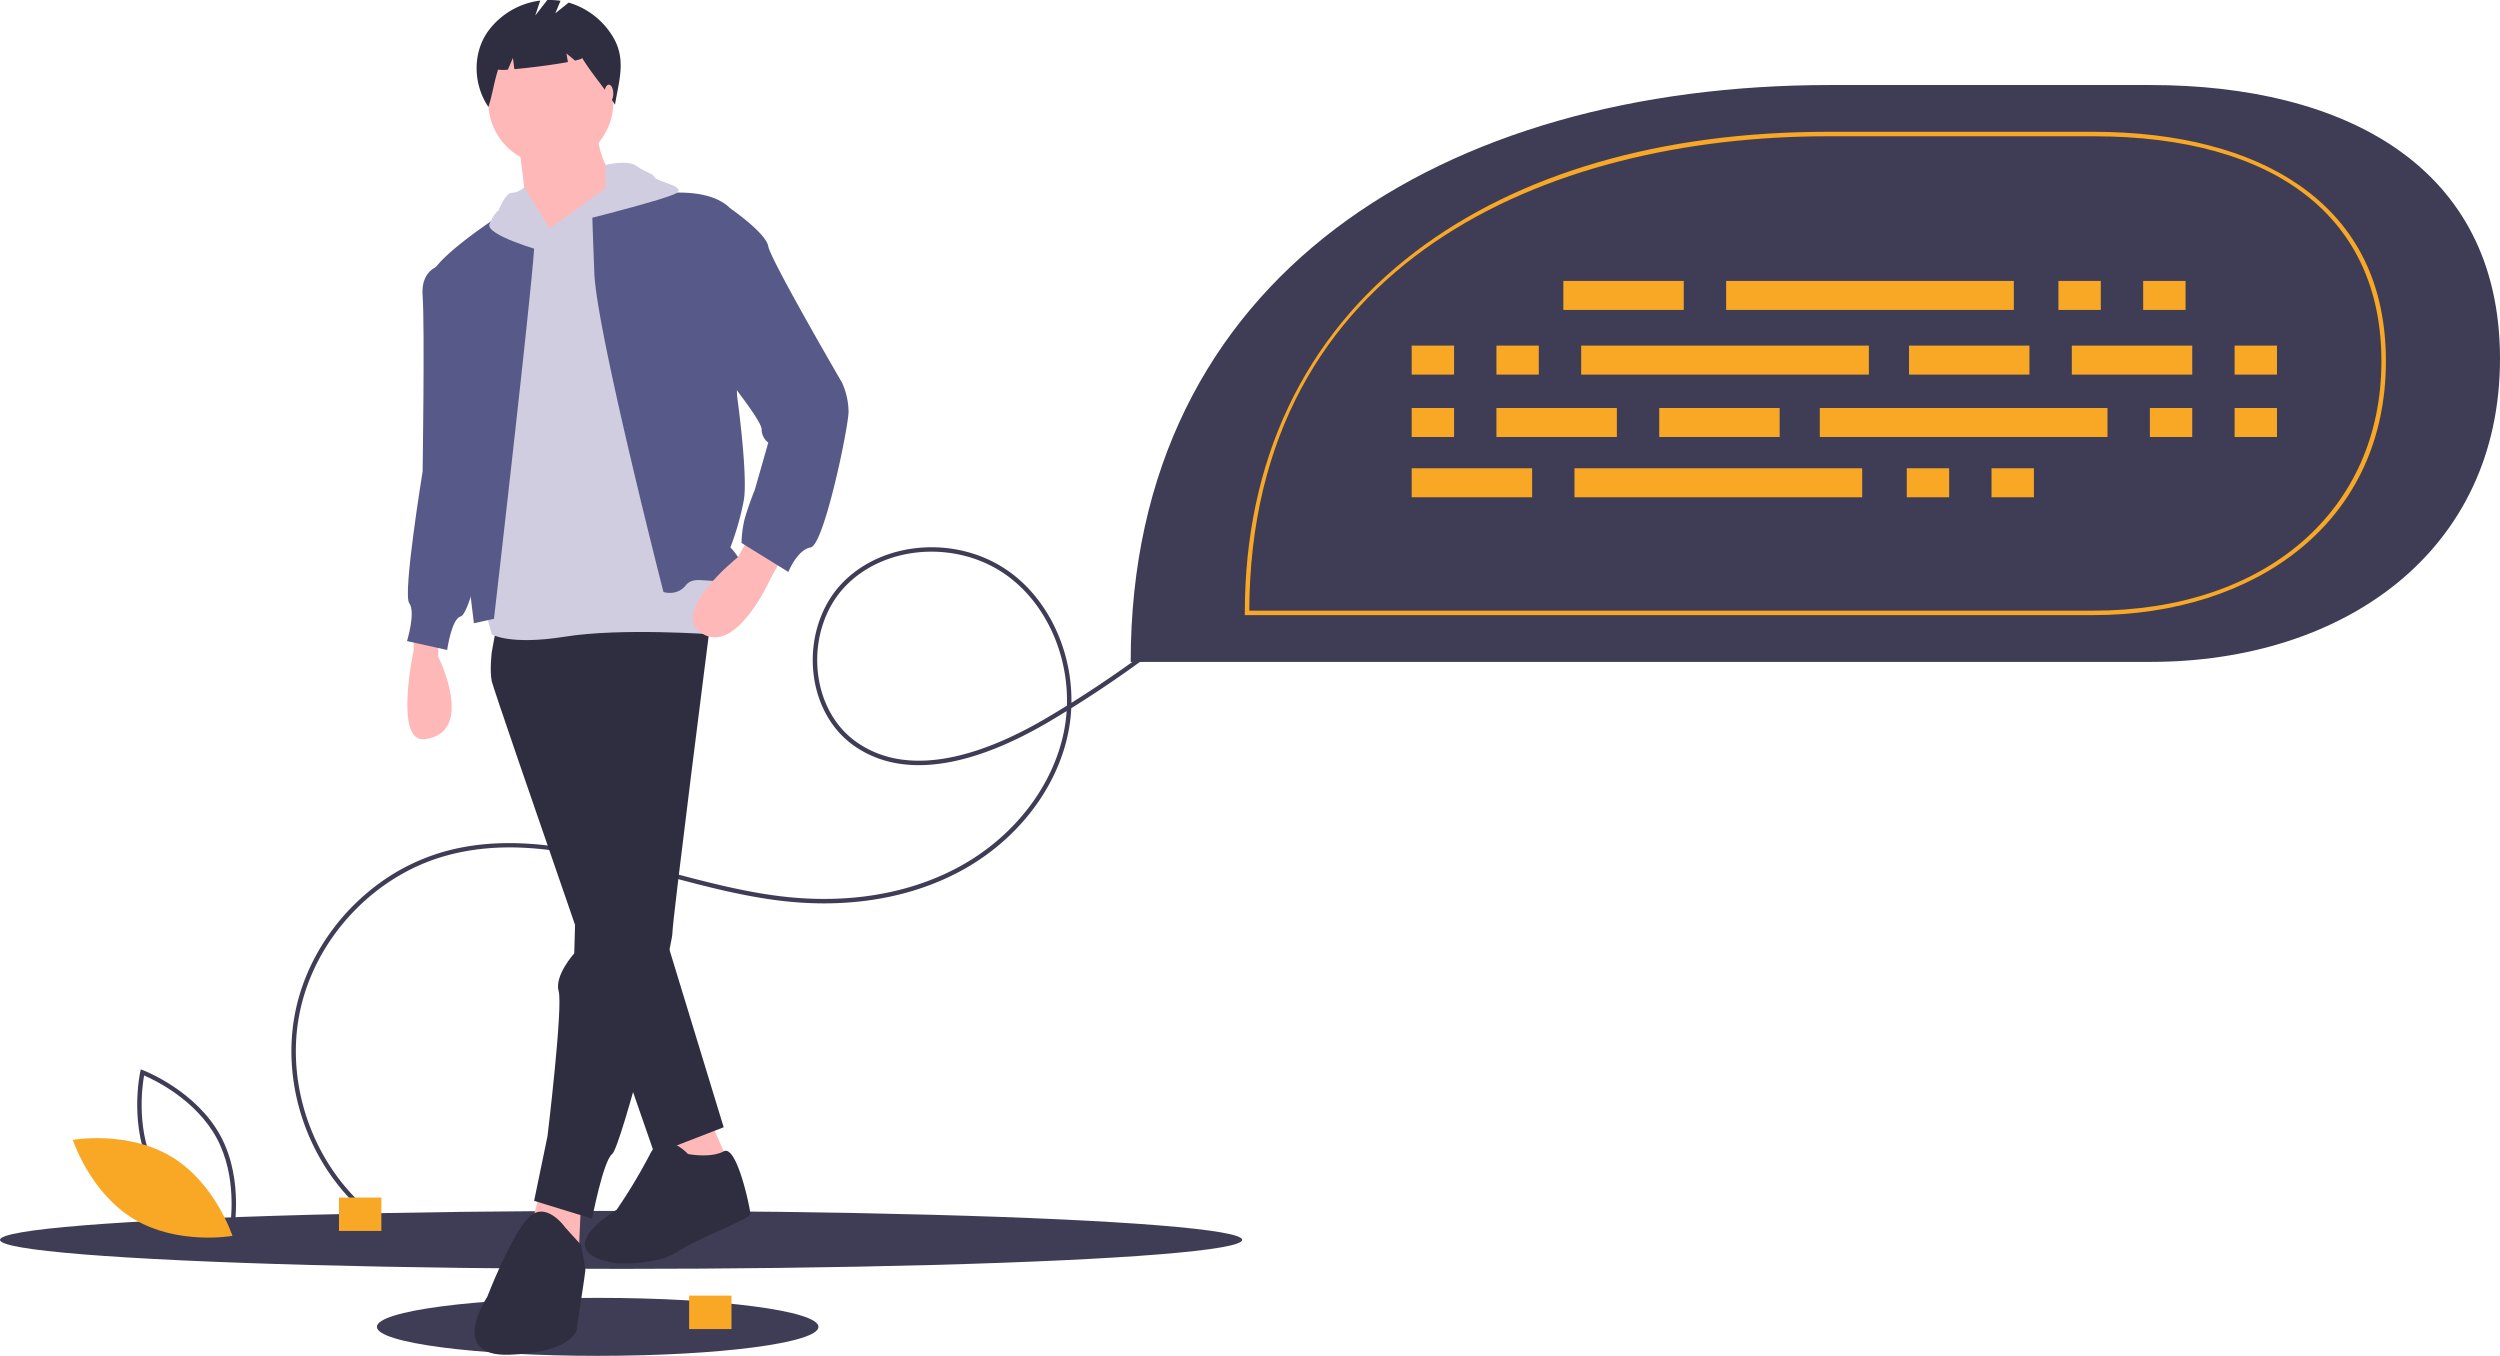 <svg xmlns="http://www.w3.org/2000/svg" viewBox="0 0 1121 607.962"><path d="M166.648 398.686a92.172 92.172 0 0132.024-16.684c32.658-9.344 66.443-.3 99.115 8.447 17.639 4.722 35.878 9.605 53.866 11.616 28.824 3.223 55.69-1.275 77.693-13.007 24.729-13.184 42.54-35.876 47.648-60.693a70.484 70.484 0 001.286-9.521q-3.654 2.254-7.335 4.44c-25.81 15.328-62.085 29.658-88.33 10.88-10.074-7.206-16.61-19.25-17.934-33.04-1.417-14.776 3.337-29.509 12.716-39.409a47.998 47.998 0 014.906-4.502c19.012-15.176 49.024-15.994 70.075-.995 17.828 12.703 28.39 35.655 28.05 58.935a524.842 524.842 0 0044.167-30.97l1.23 1.576a526.673 526.673 0 01-45.47 31.799 72.51 72.51 0 01-1.402 11.21c-5.226 25.394-23.42 48.592-48.666 62.055-22.361 11.923-49.63 16.498-78.857 13.23-18.137-2.028-36.45-6.93-54.16-11.672-33.901-9.075-65.922-17.648-98.048-8.457-32.292 9.239-58.375 37.58-64.909 70.521-6.536 32.944 6.756 69.096 33.074 89.96l-1.243 1.567c-26.89-21.318-40.47-58.256-33.793-91.916 4.315-21.754 16.976-41.545 34.297-55.37zM478.4 316.418c.757-23.08-9.547-46.006-27.183-58.57-22.186-15.81-54.652-13.454-72.367 5.242-8.989 9.488-13.541 23.634-12.177 37.843 1.268 13.215 7.503 24.735 17.107 31.606 25.366 18.149 60.846 4.049 86.144-10.975q4.255-2.527 8.476-5.146z" fill="#3f3d56"/><ellipse cx="278.5" cy="555.962" rx="278.5" ry="13" fill="#3f3d56"/><ellipse cx="268" cy="594.962" rx="99" ry="13" fill="#3f3d56"/><path d="M185.5 283.462v8s-9.023 41.83 5 40c23-3 6-37 6-37v-7zM297.5 508.462l9 25 22-8-10-23-21 6zM242.5 533.462l-6 22 23 7 1-23-18-6z" fill="#ffb8b8"/><path d="M222.5 281.462l-2 11s-1 8 0 13 73 212 73 212l31-12-40-131-5-101z" fill="#2f2e41"/><path d="M261.5 279.462l-4 148s-9 10-7 17-5 65-5 65l-6 29 26 8s5-26 9-29 27-93 27-99 17-139 17-139l-42-17z" fill="#2f2e41"/><path d="M308.5 517.462s-11-12-17 0a242.99 242.99 0 01-15 25s-32 19 0 24c0 0 18 1 27-5s33-15 33-17-6-31.4-12-28.2-16 1.2-16 1.2z" fill="#2f2e41"/><path d="M253.5 550.462s-9-13-17-4-18 35-18 35-18 27 10 26 30-11 30-11 4-26 4-27-2-11.28-2-11.28z" fill="#2f2e41"/><circle cx="247" cy="45.962" r="28" fill="#ffb8b8"/><path d="M232.5 63.462l4 32 12 30 26-31v-15s-8-12-6-22z" fill="#ffb8b8"/><path d="M246.5 102.462l-14-6-15 177 3 11s8 5 33 1 66-1 66-1l3-91-49-107z" fill="#d0cde1"/><path d="M221.5 277.462s19-165 18-168-18-11.123-18-11.123-29 19.123-28 26.123 19 155 19 155zM297.5 265.462s-30-117-31-143-1-29-1-29 46-16 62 0l3 84s5 36 3 47a123.846 123.846 0 01-6 21s11 11 1 14-17-2-21 3-10 3-10 3z" fill="#575a89"/><path d="M200.5 118.462s-12 0-11 14 0 79 0 79-9 55-6 59-1 17-1 17l18 4s2-14 6-15 10-30 10-30z" fill="#575a89"/><path d="M335.5 241.462l-4.592 8.349s-31.496 25.082-15.952 34.367 30.544-24.716 30.544-24.716l5-9z" fill="#ffb8b8"/><path d="M313.5 91.462l14 2s16 11 17 17 33 61 33 61a32.55 32.55 0 013 13c0 7-11 60-17 61s-10 11-10 11l-21-13a51.043 51.043 0 011-9c1-5 5-15 5-15l6-21a7.5 7.5 0 01-3-6c0-4-17-25-17-25z" fill="#575a89"/><path d="M243.384 112.671s-25.884-7.209-23.884-12.209 4-6 4-6 3-8 6-8 5.568-2.456 5.568-2.456l11.432 18.456zM271.515 73.962s9.985-2.5 13.985.5 7 3 8 5 14 4 10 7-57 16-57 16l25-18z" fill="#d0cde1"/><path d="M274.636 16.17a34.515 34.515 0 00-19.633-15.01L249 5.962l2.334-5.601A31.773 31.773 0 00245.4.018L240 6.962l2.235-6.706a34.185 34.185 0 00-23.582 14.027c-6.874 9.912-6.414 23.69.347 33.679 1.856-5.704 2.489-11.05 4.345-16.753a16.882 16.882 0 004.397.022L230 25.962l.63 5.046c7-.61 17.38-1.949 24.015-3.175L254 23.962l3.86 3.217c2.033-.468 3.24-.893 3.14-1.217 4.935 7.955 9.824 13.036 14.758 20.991 1.874-11.22 5.18-20.548-1.122-30.784z" fill="#2f2e41"/><ellipse cx="273" cy="41.962" rx="2" ry="4" fill="#ffb8b8"/><path d="M104.22 555.693l-1.073-.402c-.236-.089-23.709-9.082-34.704-29.474-10.997-20.392-5.612-44.945-5.557-45.19l.254-1.118 1.073.402c.235.089 23.708 9.082 34.704 29.474 10.996 20.392 5.612 44.945 5.556 45.19zm-34.017-30.825c9.297 17.241 27.846 26.08 32.545 28.097.894-5.037 3.696-25.406-5.592-42.631-9.287-17.223-27.843-26.074-32.545-28.097-.894 5.04-3.695 25.407 5.592 42.631z" fill="#3f3d56"/><path d="M76.846 518.664c19.76 11.889 27.37 35.503 27.37 35.503s-24.427 4.339-44.188-7.55-27.37-35.503-27.37-35.503 24.427-4.338 44.188 7.55z" fill="#f9a826"/><path d="M507 296.8h457.184c86.607 0 156.816-49.363 156.816-135.97 0-86.608-70.209-122.706-156.816-122.706H820.632C647.418 38.124 507 123.585 507 296.8z" fill="#3f3d56"/><path d="M938.663 275.821H558.17v-1c0-68.025 26.504-124.069 76.646-162.073 46.304-35.095 110.168-53.645 184.69-53.645h119.158c38.005 0 70.03 8.35 92.616 24.148 25.581 17.894 38.552 44.375 38.552 78.705 0 34.505-13.31 63.609-38.493 84.166-23.46 19.153-56.372 29.7-92.675 29.7zm-378.492-2h378.492c77.26 0 129.168-44.955 129.168-111.864 0-64.095-47.08-100.854-129.168-100.854H819.505c-125.104 0-258.764 55.913-259.334 212.718z" fill="#f9a826"/><path fill="#f9a826" d="M701 125.962h54v13h-54zM923 125.962h19v13h-19zM961 125.962h19v13h-19zM774 125.962h129v13H774zM633 209.962h54v13h-54zM855 209.962h19v13h-19zM893 209.962h19v13h-19zM706 209.962h129v13H706zM856 154.962h54v13h-54zM929 154.962h54v13h-54zM1002 154.962h19v13h-19zM633 154.962h19v13h-19zM671 154.962h19v13h-19zM709 154.962h129v13H709zM798 195.962h-54v-13h54zM725 195.962h-54v-13h54zM652 195.962h-19v-13h19zM1021 195.962h-19v-13h19zM983 195.962h-19v-13h19zM945 195.962H816v-13h129zM152 536.962h19v15h-19zM309 580.962h19v15h-19z"/></svg>